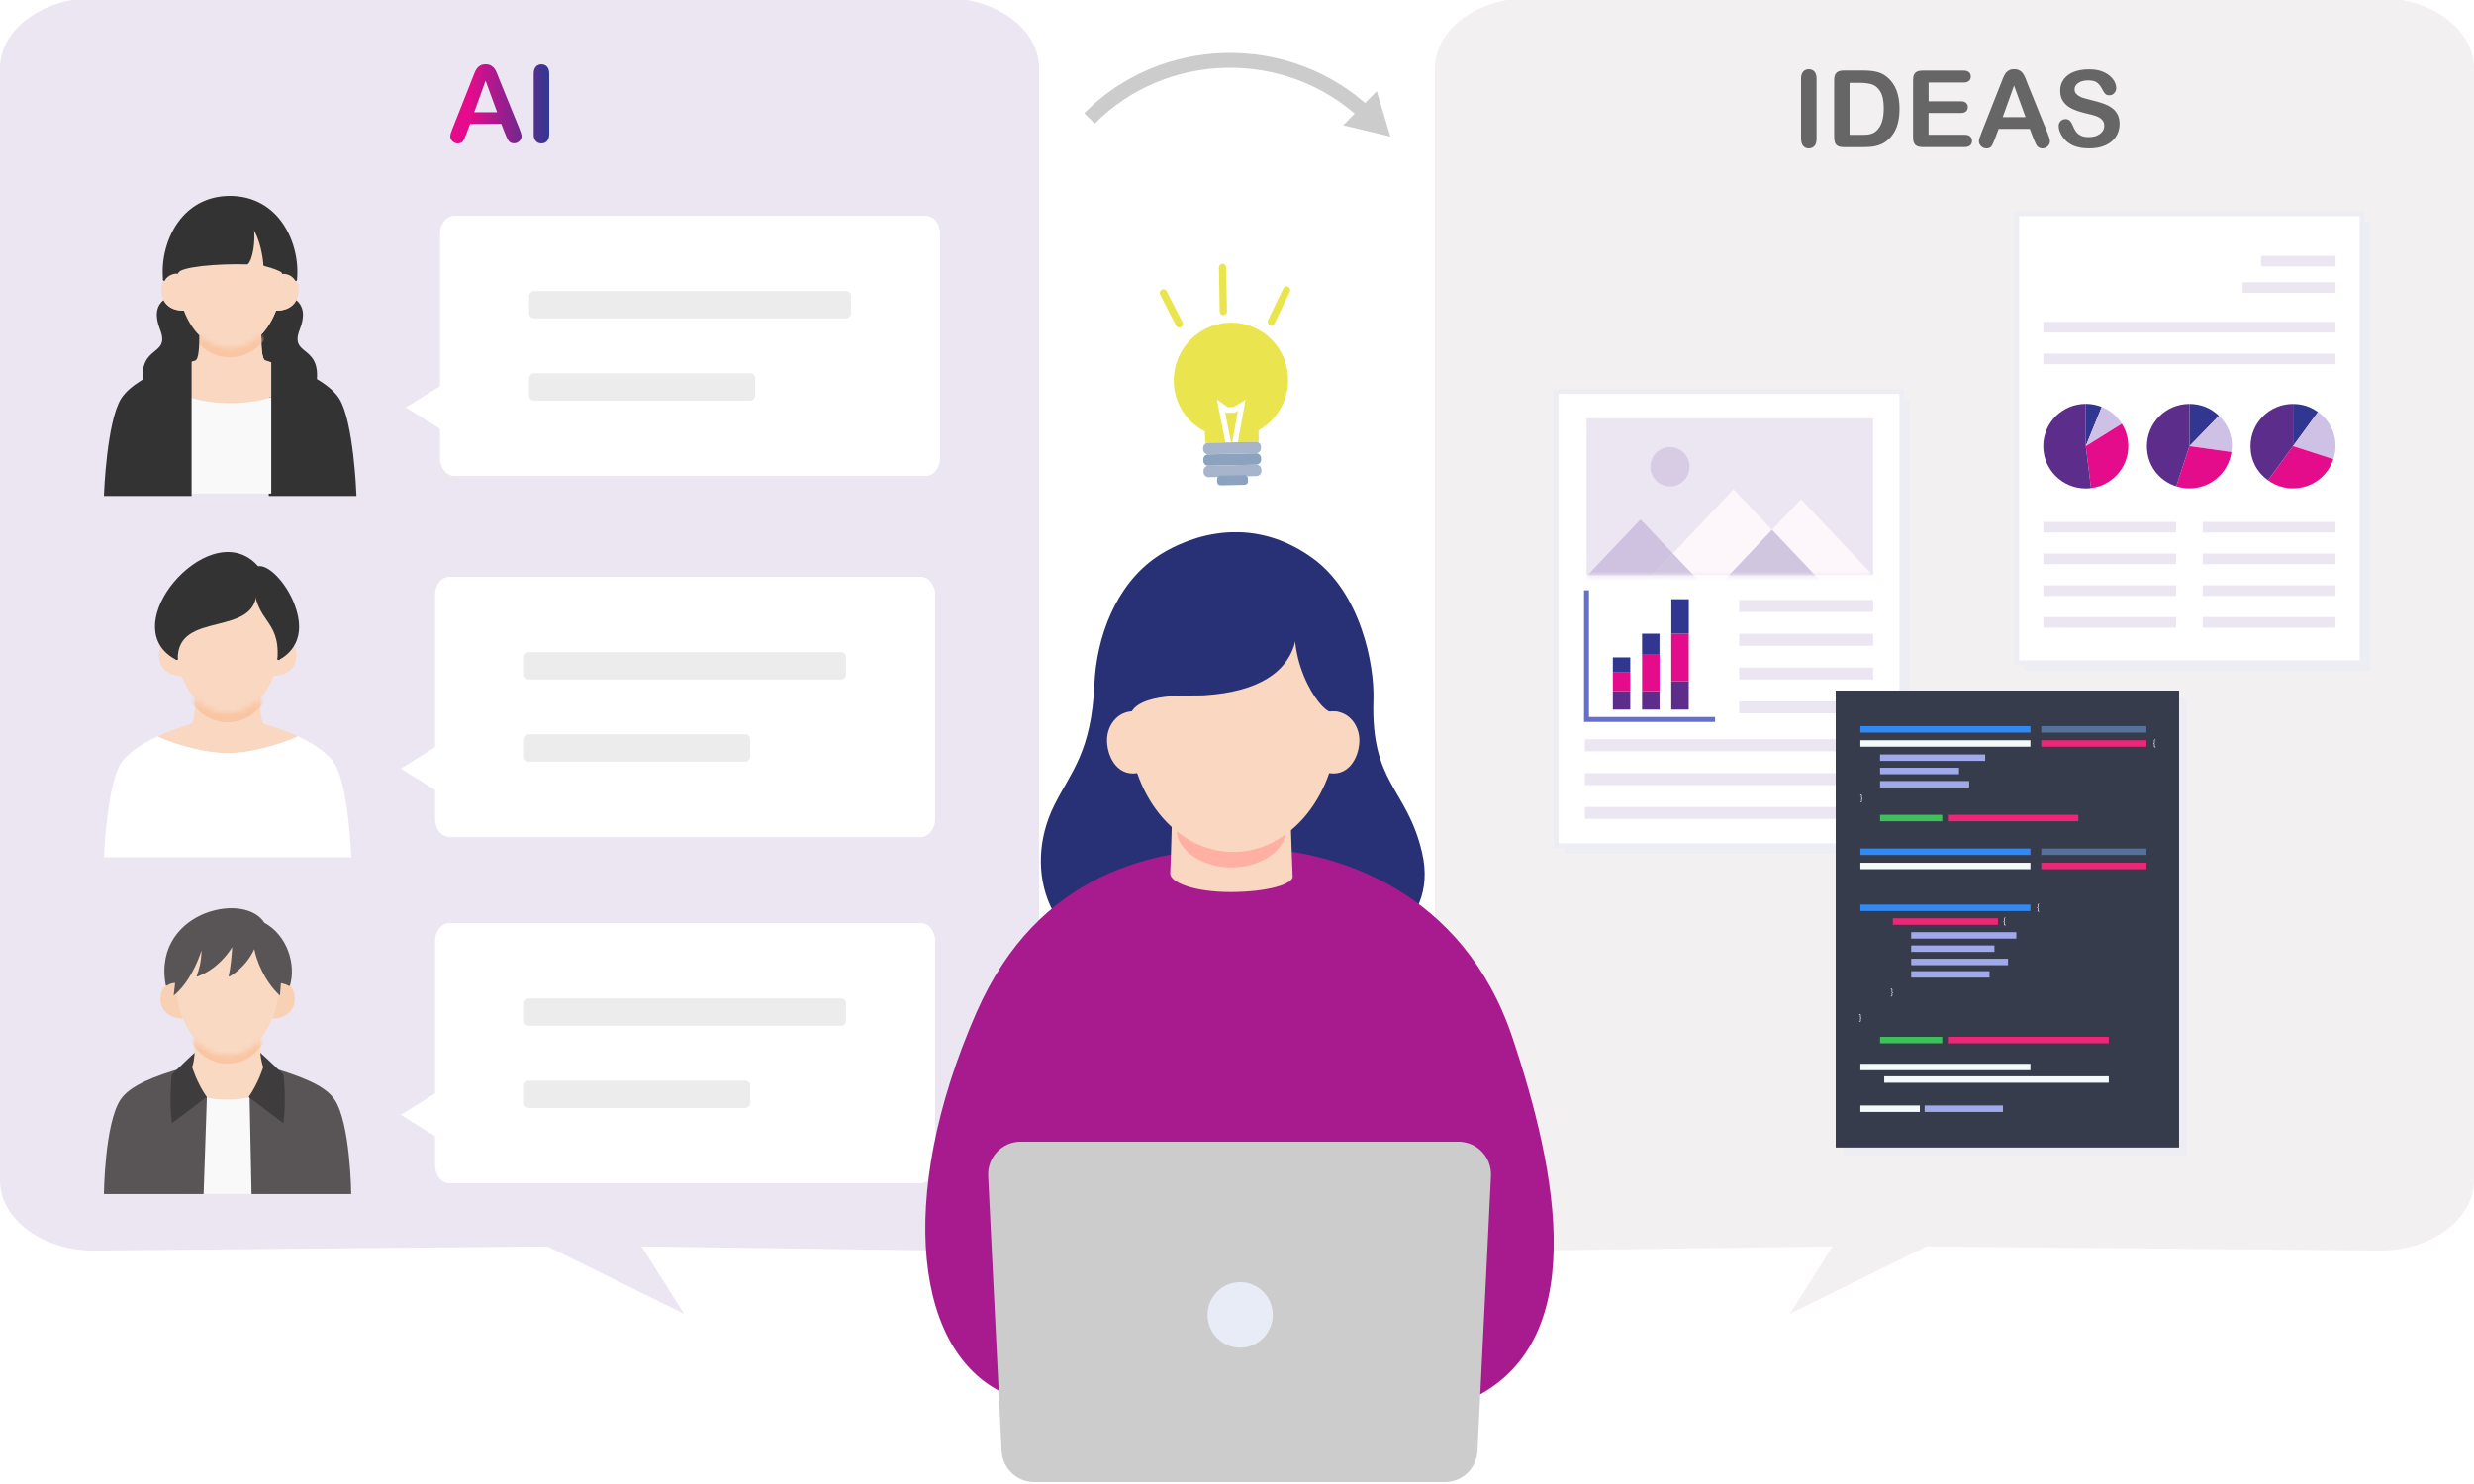 <svg width="500" height="300" viewBox="0 0 500 300" fill="none" xmlns="http://www.w3.org/2000/svg">
<g clip-path="url(#clip0_868_13965)">
<g clip-path="url(#clip1_868_13965)">
<path d="M19.098 252.809L110.644 251.968L138.264 265.602L129.645 251.968L190.918 252.809C201.462 252.809 210.016 246.438 210.016 238.578V13.833C210.016 5.973 201.462 -0.398 190.918 -0.398H19.098C8.555 -0.398 0 5.973 0 13.833V238.594C0 246.454 8.555 252.826 19.098 252.826V252.809Z" fill="#EBE6F1"/>
<path d="M102.059 26.986L101.313 25.045H95.007L94.261 27.023C93.972 27.802 93.72 28.317 93.515 28.593C93.311 28.868 92.974 29 92.504 29C92.107 29 91.758 28.856 91.457 28.569C91.156 28.281 91 27.957 91 27.586C91 27.37 91.036 27.154 91.108 26.927C91.18 26.699 91.301 26.387 91.457 25.992L95.428 15.948C95.537 15.661 95.681 15.313 95.838 14.906C95.994 14.498 96.162 14.162 96.343 13.899C96.523 13.635 96.764 13.419 97.053 13.252C97.342 13.084 97.703 13 98.136 13C98.569 13 98.942 13.084 99.231 13.252C99.52 13.419 99.76 13.635 99.941 13.887C100.122 14.151 100.278 14.426 100.398 14.726C100.519 15.025 100.675 15.421 100.868 15.924L104.923 25.896C105.236 26.651 105.404 27.202 105.404 27.55C105.404 27.897 105.26 28.233 104.959 28.533C104.658 28.832 104.297 28.976 103.876 28.976C103.623 28.976 103.419 28.928 103.238 28.844C103.058 28.76 102.913 28.64 102.793 28.485C102.673 28.329 102.54 28.101 102.408 27.79C102.276 27.478 102.155 27.202 102.059 26.962V26.986ZM95.838 22.696H100.471L98.136 16.32L95.838 22.696ZM107.859 27.094V14.918C107.859 14.282 108.004 13.815 108.292 13.491C108.581 13.18 108.954 13.012 109.412 13.012C109.869 13.012 110.266 13.168 110.555 13.479C110.844 13.791 111 14.27 111 14.906V27.082C111 27.718 110.856 28.197 110.555 28.521C110.266 28.832 109.881 29 109.412 29C108.942 29 108.593 28.844 108.292 28.521C108.004 28.197 107.847 27.73 107.847 27.094H107.859Z" fill="url(#paint0_linear_868_13965)"/>
<g clip-path="url(#clip2_868_13965)">
<path d="M32.129 132.671C32.079 131.821 32.269 131.021 32.589 130.441C33.259 131.511 34.279 132.451 35.709 133.191C35.939 134.371 36.269 135.521 36.689 136.601C33.699 136.621 32.269 134.901 32.129 132.671Z" fill="#F9D7C0"/>
<path d="M59.339 130.332C59.699 130.932 59.929 131.752 59.869 132.672C59.739 134.902 58.299 136.622 55.309 136.602C55.729 135.522 56.049 134.372 56.279 133.192C57.709 132.442 58.699 131.452 59.309 130.322H59.329L59.339 130.332Z" fill="#F9D7C0"/>
<path d="M60.15 148.831C58.81 149.621 51.69 152.241 46 152.241C40.31 152.241 33.19 149.651 31.84 148.861C33.92 147.901 36.23 147.061 38.56 146.371C39.36 146.171 39.42 143.111 39.42 141.181C41.13 143.061 43.34 144.241 45.99 144.241C48.64 144.241 50.9 143.041 52.62 141.131C52.62 143.071 52.67 146.171 53.47 146.381C55.8 147.061 58.09 147.881 60.15 148.841V148.831Z" fill="#F9D7C0"/>
<path d="M39.429 141.182C38.289 139.922 37.369 138.352 36.699 136.602C36.279 135.522 35.949 134.372 35.719 133.192C35.699 123.102 51.549 128.672 51.649 119.602C52.629 125.822 56.799 125.622 56.289 133.192C56.059 134.372 55.729 135.522 55.319 136.602C54.649 138.332 53.749 139.882 52.629 141.132C50.909 143.042 48.679 144.242 45.999 144.242C43.319 144.242 41.129 143.052 39.429 141.182Z" fill="#F9D7C0"/>
<mask id="mask0_868_13965" style="mask-type:luminance" maskUnits="userSpaceOnUse" x="31" y="141" width="30" height="12">
<path d="M60.15 148.831C58.81 149.621 51.69 152.241 46 152.241C40.31 152.241 33.19 149.651 31.84 148.861C33.92 147.901 36.23 147.061 38.56 146.371C39.36 146.171 39.42 143.111 39.42 141.181C41.13 143.061 43.34 144.241 45.99 144.241C48.64 144.241 50.9 143.041 52.62 141.131C52.62 143.071 52.67 146.171 53.47 146.381C55.8 147.061 58.09 147.881 60.15 148.841V148.831Z" fill="white"/>
</mask>
<g mask="url(#mask0_868_13965)">
<path d="M39.429 142.952C38.289 141.692 37.369 140.122 36.699 138.372C36.279 137.292 35.949 136.142 35.719 134.962C35.699 124.872 51.549 130.442 51.649 121.372C52.629 127.592 56.799 127.392 56.289 134.962C56.059 136.142 55.729 137.292 55.319 138.372C54.649 140.102 53.749 141.652 52.629 142.902C50.909 144.812 48.679 146.012 45.999 146.012C43.319 146.012 41.129 144.822 39.429 142.952Z" fill="#F9C5A2"/>
</g>
<path d="M51.642 119.601C51.532 128.671 35.692 123.091 35.712 133.191C34.282 132.451 33.262 131.511 32.592 130.441C27.222 121.921 43.972 105.071 52.092 114.711C55.302 113.821 62.752 124.161 59.332 130.321C58.722 131.441 57.732 132.431 56.302 133.191C56.802 125.631 52.642 125.821 51.662 119.601H51.642Z" fill="#333333"/>
<path d="M71 173.302H21C21 173.302 21.58 158.922 24.37 154.402C25.67 152.312 28.45 150.422 31.85 148.852C33.2 149.652 40.32 152.242 46.01 152.242C51.7 152.242 58.81 149.622 60.16 148.832C63.56 150.402 66.33 152.302 67.64 154.392C70.44 158.912 71.01 173.292 71.01 173.292L71 173.302Z" fill="white"/>
<path d="M35.708 133.412C35.588 133.412 35.488 133.312 35.488 133.192C35.478 127.832 39.758 126.762 43.898 125.722C47.738 124.752 51.368 123.842 51.408 119.612C51.408 119.492 51.508 119.392 51.628 119.392C51.748 119.392 51.848 119.492 51.848 119.612C51.798 124.192 47.838 125.182 43.998 126.152C39.838 127.202 35.908 128.182 35.918 133.192C35.918 133.312 35.818 133.412 35.698 133.412H35.708Z" fill="#333333"/>
<path d="M56.291 133.411C56.291 133.411 56.291 133.411 56.281 133.411C56.161 133.411 56.071 133.302 56.071 133.182C56.351 128.962 55.151 127.201 53.881 125.341C52.881 123.881 51.861 122.382 51.421 119.652C51.401 119.532 51.481 119.422 51.601 119.402C51.731 119.382 51.831 119.462 51.851 119.582C52.271 122.212 53.271 123.681 54.241 125.091C55.551 127.021 56.801 128.832 56.511 133.212C56.511 133.332 56.411 133.422 56.291 133.422V133.411Z" fill="#333333"/>
<path d="M56.29 133.411C56.21 133.411 56.13 133.371 56.09 133.291C56.03 133.181 56.08 133.051 56.18 132.991C61.51 130.191 59.95 124.471 59.03 122.141C57.39 117.991 53.98 114.411 52.14 114.921C52.02 114.951 51.9 114.881 51.87 114.771C51.84 114.651 51.91 114.531 52.02 114.501C54.09 113.931 57.7 117.571 59.44 121.981C62.34 129.311 58.27 132.401 56.39 133.391C56.36 133.411 56.32 133.421 56.29 133.421V133.411Z" fill="#333333"/>
<path d="M35.712 133.412C35.712 133.412 35.642 133.412 35.612 133.382C31.742 131.382 31.162 128.202 31.352 125.882C31.822 120.362 37.252 113.932 42.982 112.102C46.642 110.932 49.932 111.812 52.242 114.562C52.322 114.652 52.312 114.792 52.212 114.872C52.122 114.952 51.982 114.942 51.902 114.842C49.102 111.512 45.582 111.742 43.122 112.522C37.542 114.292 32.252 120.552 31.802 125.912C31.622 128.092 32.162 131.102 35.822 132.982C35.932 133.042 35.972 133.172 35.922 133.282C35.882 133.362 35.802 133.402 35.722 133.402L35.712 133.412Z" fill="#333333"/>
</g>
<g clip-path="url(#clip3_868_13965)">
<path d="M36.988 241.381V218.981H37.008C37.008 220.621 40.788 222.261 46.008 222.261C51.228 222.261 54.488 220.621 55.018 218.981V241.381H36.988Z" fill="#F9F9F9"/>
<path d="M58.41 199.112C59.1 199.672 59.55 200.592 59.59 201.812C59.65 203.932 58.03 205.922 55 205.922C55.88 203.642 56.34 201.062 56.34 198.522C57.13 198.442 57.85 198.662 58.42 199.112H58.41Z" fill="#F8D1B5"/>
<path d="M35.66 198.522C35.66 199.212 35.69 199.912 35.76 200.612C35.94 202.452 36.36 204.262 37 205.912C33.97 205.912 32.35 203.932 32.42 201.812C32.46 200.532 32.95 199.582 33.69 199.032C34.23 198.632 34.91 198.452 35.66 198.522Z" fill="#F8D1B5"/>
<path d="M50.658 190.712C52.108 191.202 56.228 192.422 56.328 198.522C56.328 201.062 55.868 203.642 54.988 205.912C54.388 207.472 53.588 208.892 52.588 210.062C50.918 212.042 48.688 213.312 45.998 213.312C43.308 213.312 41.038 212.022 39.338 209.992C38.368 208.842 37.588 207.442 36.998 205.912C36.358 204.262 35.938 202.452 35.758 200.612C35.598 197.632 36.848 186.012 50.648 190.712H50.658Z" fill="#F9D9C2"/>
<path d="M55.011 215.842V218.982C54.48 220.622 51.211 222.262 46.001 222.262C40.791 222.262 37.001 220.622 37.001 218.982H36.98V215.842C37.48 215.692 38.011 215.532 38.52 215.382C39.291 215.172 39.34 211.882 39.34 210.012C41.031 212.032 43.27 213.332 46.001 213.332C48.73 213.332 50.91 212.072 52.59 210.082H52.611C52.611 211.962 52.66 215.182 53.441 215.392C53.971 215.552 54.501 215.712 55.02 215.862L55.011 215.842Z" fill="#F9D9C2"/>
<mask id="mask1_868_13965" style="mask-type:luminance" maskUnits="userSpaceOnUse" x="36" y="210" width="20" height="13">
<path d="M55.011 215.842V218.982C54.48 220.622 51.211 222.262 46.001 222.262C40.791 222.262 37.001 220.622 37.001 218.982H36.98V215.842C37.48 215.692 38.011 215.532 38.52 215.382C39.291 215.172 39.34 211.882 39.34 210.012C41.031 212.032 43.27 213.332 46.001 213.332C48.73 213.332 50.91 212.072 52.59 210.082H52.611C52.611 211.962 52.66 215.182 53.441 215.392C53.971 215.552 54.501 215.712 55.02 215.862L55.011 215.842Z" fill="white"/>
</mask>
<g mask="url(#mask1_868_13965)">
<path d="M50.66 192.422C52.17 192.682 56.23 194.132 56.331 200.232C56.331 202.772 55.87 205.352 54.99 207.622C54.391 209.182 53.59 210.602 52.59 211.772C50.92 213.752 48.691 215.022 46.001 215.022C43.31 215.022 41.041 213.732 39.34 211.702C38.37 210.552 37.59 209.152 37.001 207.622C36.361 205.972 35.941 204.162 35.761 202.322C35.6 199.342 42.711 191.392 50.651 192.422H50.66Z" fill="#F9C5A2"/>
</g>
<path d="M58.412 199.112C57.852 198.662 57.132 198.442 56.332 198.522C56.232 192.422 52.162 191.032 50.662 190.712C37.952 188.032 35.612 197.632 35.772 200.612C35.702 199.912 35.672 199.212 35.672 198.522C34.922 198.452 34.232 198.632 33.702 199.032C31.052 184.452 49.422 180.412 53.262 186.692C57.962 189.262 59.592 194.952 58.402 199.112H58.412Z" fill="#595557"/>
<path d="M35.962 199.661C35.852 199.661 35.762 199.581 35.752 199.471C35.692 198.831 35.462 199.351 35.452 198.721C34.832 198.711 34.272 198.871 33.822 199.201C33.762 199.251 33.682 199.261 33.612 199.231C33.542 199.201 33.492 199.141 33.482 199.071C32.062 191.221 36.722 186.441 41.562 184.601C46.472 182.731 51.552 183.561 53.422 186.531C58.182 189.171 59.802 195.021 58.622 199.171C58.602 199.241 58.552 199.291 58.482 199.321C58.412 199.341 58.342 199.321 58.282 199.281C57.752 198.861 55.882 198.481 55.152 198.551C55.092 198.551 55.032 198.541 54.992 198.501C54.952 198.461 54.922 198.401 54.922 198.341C54.812 191.971 51.532 191.081 50.632 190.921C45.312 190.241 40.172 191.651 38.572 193.141C36.492 195.071 36.112 198.141 36.182 199.431C36.182 199.551 36.102 199.651 35.982 199.651C35.982 199.651 35.972 199.651 35.962 199.651V199.661ZM35.352 198.291C35.462 198.291 35.572 198.291 35.682 198.311C35.792 198.311 35.872 198.411 35.872 198.521C35.872 198.711 35.872 198.901 35.872 199.081C36.412 197.781 36.732 194.251 38.262 192.831C39.912 191.301 45.182 189.791 50.682 190.501C51.632 190.661 55.112 191.601 55.332 198.111C55.962 198.071 57.772 198.431 58.282 198.761C59.272 194.781 57.662 189.341 53.162 186.881C53.132 186.861 53.102 186.841 53.082 186.801C51.372 184.011 46.372 183.221 41.712 185.001C39.472 185.861 32.332 189.361 33.842 198.681C34.282 198.431 34.802 198.301 35.352 198.301V198.291Z" fill="#595557"/>
<path d="M41.81 221.822L41.15 241.382H21C21 241.382 21.15 227.072 24.37 222.272C26.35 219.322 31.41 217.532 36.99 215.842L41.82 221.832L41.81 221.822Z" fill="#595557"/>
<path d="M71.001 241.382H50.841L50.441 221.632L55.001 215.842C60.561 217.532 65.641 219.322 67.611 222.272C70.831 227.072 70.981 241.382 70.981 241.382H71.001Z" fill="#595557"/>
<path d="M46.102 187.392C38.642 187.392 36.022 185.352 36.022 193.372L35.102 201.212H35.132C35.132 201.212 35.172 201.202 35.182 201.182C38.332 198.622 40.122 194.052 40.712 192.132C40.712 194.362 40.212 196.042 39.762 197.282C39.752 197.322 39.762 197.362 39.792 197.392C39.822 197.422 39.872 197.432 39.902 197.412C43.962 195.892 46.232 192.602 46.922 191.452C46.842 192.882 46.632 195.522 46.222 197.292C46.222 197.332 46.222 197.372 46.262 197.402C46.292 197.432 46.342 197.432 46.382 197.412C46.412 197.392 49.642 195.702 51.392 191.862C51.832 194.202 53.462 198.342 56.472 201.172C56.492 201.192 56.512 201.202 56.532 201.202H56.582L57.042 195.382C57.042 187.362 53.562 187.392 46.102 187.392Z" fill="#595557"/>
<path d="M57.282 217.232C57.282 217.232 57.912 221.902 57.282 227.072L50.262 221.772C52.322 218.742 53.192 215.722 53.192 215.722C52.902 214.942 52.722 213.862 52.602 212.802C52.602 212.802 54.882 214.832 57.282 217.232Z" fill="#3F3C3E"/>
<path d="M41.761 221.762L34.741 227.062C34.111 221.892 34.741 217.222 34.741 217.222C37.061 214.902 39.201 212.922 39.331 212.802C39.261 213.872 39.121 214.942 38.831 215.712C38.831 215.712 39.701 218.742 41.771 221.762H41.761Z" fill="#3F3C3E"/>
</g>
<g clip-path="url(#clip4_868_13965)">
<path d="M71.52 99.772H54.82V73.262C58.14 74.302 61.43 75.642 63.99 77.192C65.86 78.322 67.33 79.552 68.15 80.872C70.95 85.392 71.52 99.772 71.52 99.772Z" fill="#333333" stroke="#333333" stroke-miterlimit="10"/>
<path d="M54.819 73.262C54.419 73.142 54.029 73.012 53.639 72.902C52.839 72.702 52.819 69.522 52.789 67.672C54.059 66.362 55.049 64.692 55.779 62.802C57.889 62.802 59.229 61.962 59.879 60.682C61.349 61.902 61.679 63.822 60.589 66.582C58.409 72.112 64.859 69.522 63.999 77.182C61.429 75.642 58.139 74.302 54.829 73.262H54.819Z" fill="#333333"/>
<path d="M59.889 60.682C59.239 61.962 57.899 62.812 55.789 62.802C56.709 60.442 57.189 57.772 57.189 55.142C58.299 55.142 59.249 55.642 59.819 56.532C60.209 57.142 60.419 57.942 60.359 58.882C60.319 59.532 60.169 60.152 59.899 60.682H59.889Z" fill="#F9D7C0"/>
<path d="M46.479 39.822C56.319 39.822 60.479 49.302 59.809 56.532C59.239 55.642 58.289 55.142 57.179 55.142C57.139 54.662 54.839 53.892 53.439 53.562C53.399 52.502 52.889 48.252 51.089 45.782C51.489 48.962 50.789 52.512 49.969 53.232C44.769 53.062 36.259 53.622 35.859 55.112H35.779C34.699 55.142 33.749 55.642 33.169 56.532C32.489 49.292 36.629 39.822 46.479 39.822Z" fill="#333333"/>
<path d="M54.819 80.222V99.772H38.219V80.202C40.109 80.982 43.399 81.472 46.519 81.472C49.639 81.472 52.929 81.002 54.819 80.222Z" fill="#F9F9F9"/>
<path d="M53.44 53.562C54.849 53.902 57.15 54.672 57.179 55.142C57.179 57.772 56.7 60.442 55.779 62.802C55.05 64.682 54.05 66.362 52.789 67.672C51.12 69.392 48.999 70.462 46.469 70.462C43.94 70.462 41.929 69.452 40.289 67.812C38.959 66.482 37.91 64.762 37.169 62.812C36.249 60.452 35.77 57.782 35.77 55.152V55.112H35.849C36.249 53.622 44.76 53.072 49.959 53.232C50.779 52.512 51.48 48.962 51.08 45.782C52.88 48.252 53.4 52.492 53.429 53.562H53.44Z" fill="#F9D7C0"/>
<path d="M54.819 73.261V80.221C52.939 81.001 49.679 81.471 46.519 81.471C43.359 81.471 40.119 80.981 38.219 80.201V73.271C38.629 73.141 39.029 73.011 39.439 72.891C40.239 72.691 40.289 69.731 40.289 67.791C41.939 69.441 44.009 70.441 46.469 70.441C48.929 70.441 51.109 69.371 52.789 67.651C52.819 69.501 52.839 72.671 53.639 72.881C54.029 73.001 54.419 73.121 54.819 73.241V73.261Z" fill="#F9D7C0"/>
<mask id="mask2_868_13965" style="mask-type:luminance" maskUnits="userSpaceOnUse" x="38" y="67" width="17" height="15">
<path d="M54.819 73.261V80.221C52.939 81.001 49.679 81.471 46.519 81.471C43.359 81.471 40.119 80.981 38.219 80.201V73.271C38.629 73.141 39.029 73.011 39.439 72.891C40.239 72.691 40.289 69.731 40.289 67.791C41.939 69.441 44.009 70.441 46.469 70.441C48.929 70.441 51.109 69.371 52.789 67.651C52.819 69.501 52.839 72.671 53.639 72.881C54.029 73.001 54.419 73.121 54.819 73.241V73.261Z" fill="white"/>
</mask>
<g mask="url(#mask2_868_13965)">
<path d="M53.44 55.331C54.849 55.671 57.15 56.441 57.179 56.911C57.179 59.541 56.7 62.211 55.779 64.571C55.05 66.451 54.05 68.131 52.789 69.441C51.12 71.161 48.999 72.231 46.469 72.231C43.94 72.231 41.929 71.221 40.289 69.581C38.959 68.251 37.91 66.531 37.169 64.581C36.249 62.221 35.77 59.551 35.77 56.921V56.881H35.849C36.249 55.391 44.76 54.841 49.959 55.001C50.779 54.281 51.48 50.731 51.08 47.551C52.88 50.021 53.4 54.261 53.429 55.331H53.44Z" fill="#F9C5A2"/>
</g>
<path d="M38.219 73.281C34.859 74.331 31.509 75.701 28.919 77.271C28.059 69.601 34.519 72.111 32.339 66.581C31.249 63.811 31.569 61.891 33.059 60.671C33.709 61.961 35.039 62.811 37.159 62.801C37.899 64.751 38.959 66.471 40.279 67.801C40.279 69.741 40.229 72.691 39.429 72.901C39.019 73.021 38.619 73.151 38.209 73.281H38.219Z" fill="#333333"/>
<path d="M38.219 80.202V99.772H21.52C21.52 99.772 22.09 85.392 24.89 80.872C25.689 79.592 27.119 78.382 28.919 77.272C31.5 75.702 34.859 74.332 38.219 73.282V80.212V80.202Z" fill="#333333" stroke="#333333" stroke-miterlimit="10"/>
<path d="M33.162 56.522C33.742 55.642 34.692 55.132 35.772 55.102V55.142C35.772 57.772 36.252 60.442 37.172 62.802C35.062 62.802 33.722 61.962 33.072 60.672C32.802 60.142 32.652 59.542 32.612 58.882C32.552 57.932 32.762 57.142 33.172 56.522H33.162Z" fill="#F9D7C0"/>
<path d="M57.181 55.372C57.061 55.372 56.971 55.282 56.961 55.162C56.861 54.902 55.191 54.202 53.391 53.782C53.291 53.762 53.221 53.672 53.221 53.572C53.191 52.572 52.691 48.362 50.901 45.922C50.831 45.822 50.851 45.682 50.951 45.612C51.051 45.542 51.191 45.562 51.261 45.662C53.031 48.072 53.571 52.132 53.651 53.392C54.381 53.582 57.341 54.372 57.391 55.142C57.391 55.262 57.311 55.372 57.181 55.372C57.181 55.372 57.181 55.372 57.171 55.372H57.181Z" fill="#333333"/>
<path d="M35.852 55.332C35.852 55.332 35.812 55.332 35.792 55.332C35.672 55.302 35.602 55.182 35.632 55.062C36.132 53.182 46.142 52.902 49.862 53.012C50.542 52.272 51.262 48.982 50.852 45.822C50.832 45.702 50.922 45.592 51.042 45.572C51.172 45.562 51.272 45.642 51.292 45.762C51.712 49.052 50.982 52.632 50.092 53.402C50.052 53.442 49.992 53.452 49.942 53.452C43.912 53.262 36.372 53.982 36.052 55.172C36.022 55.272 35.932 55.332 35.842 55.332H35.852Z" fill="#333333"/>
<path d="M59.809 56.752C59.809 56.752 59.799 56.752 59.789 56.752C59.669 56.742 59.579 56.632 59.589 56.512C60.019 51.922 58.509 47.122 55.649 43.982C53.299 41.402 50.129 40.042 46.479 40.042C42.829 40.042 39.669 41.402 37.329 43.972C34.469 47.112 32.959 51.912 33.389 56.502C33.399 56.622 33.309 56.732 33.189 56.742C33.069 56.742 32.959 56.662 32.949 56.542C32.509 51.822 34.059 46.892 36.999 43.672C39.419 41.012 42.699 39.602 46.469 39.602C50.239 39.602 53.529 41.012 55.969 43.682C58.909 46.912 60.459 51.842 60.029 56.552C60.019 56.662 59.919 56.752 59.809 56.752Z" fill="#333333"/>
<path d="M59.811 56.751C59.741 56.751 59.661 56.711 59.621 56.651C59.101 55.831 58.211 55.361 57.181 55.361C57.061 55.361 56.961 55.261 56.961 55.141C56.961 55.021 57.061 54.921 57.181 54.921C58.371 54.921 59.391 55.461 59.991 56.411C60.061 56.511 60.021 56.651 59.921 56.711C59.881 56.731 59.841 56.741 59.801 56.741L59.811 56.751Z" fill="#333333"/>
<path d="M33.158 56.742C33.158 56.742 33.078 56.732 33.038 56.702C32.938 56.632 32.908 56.502 32.968 56.392C33.578 55.462 34.588 54.902 35.758 54.872C35.818 54.872 35.878 54.892 35.918 54.932C35.958 54.972 35.988 55.032 35.988 55.092C35.988 55.242 35.818 55.362 35.678 55.312C34.698 55.362 33.848 55.842 33.338 56.622C33.298 56.692 33.228 56.722 33.148 56.722L33.158 56.742Z" fill="#333333"/>
</g>
<g filter="url(#filter0_d_868_13965)">
<path d="M187.05 96.217H91.878C90.248 96.217 88.926 94.605 88.926 92.617V47.202C88.926 45.213 90.248 43.601 91.878 43.601H187.05C188.681 43.601 190.003 45.213 190.003 47.202V92.617C190.003 94.605 188.681 96.217 187.05 96.217Z" fill="white"/>
<path d="M82 82.371L93.077 75.448V89.294L82 82.371Z" fill="white"/>
<rect width="65.077" height="5.538" rx="1" transform="matrix(1 0 0 -1 106.926 64.371)" fill="#ECECEC"/>
<rect width="45.692" height="5.538" rx="1" transform="matrix(1 0 0 -1 106.926 80.986)" fill="#ECECEC"/>
</g>
<g filter="url(#filter1_d_868_13965)">
<path d="M186.05 169.217H90.878C89.248 169.217 87.926 167.605 87.926 165.617V120.202C87.926 118.213 89.248 116.601 90.878 116.601H186.05C187.681 116.601 189.003 118.213 189.003 120.202V165.617C189.003 167.605 187.681 169.217 186.05 169.217Z" fill="white"/>
<path d="M81 155.371L92.077 148.448V162.294L81 155.371Z" fill="white"/>
<rect width="65.077" height="5.538" rx="1" transform="matrix(1 0 0 -1 105.926 137.371)" fill="#ECECEC"/>
<rect width="45.692" height="5.538" rx="1" transform="matrix(1 0 0 -1 105.926 153.986)" fill="#ECECEC"/>
</g>
<g filter="url(#filter2_d_868_13965)">
<path d="M186.05 239.217H90.878C89.248 239.217 87.926 237.605 87.926 235.617V190.202C87.926 188.213 89.248 186.601 90.878 186.601H186.05C187.681 186.601 189.003 188.213 189.003 190.202V235.617C189.003 237.605 187.681 239.217 186.05 239.217Z" fill="white"/>
<path d="M81 225.371L92.077 218.448V232.294L81 225.371Z" fill="white"/>
<rect width="65.077" height="5.538" rx="1" transform="matrix(1 0 0 -1 105.926 207.371)" fill="#ECECEC"/>
<rect width="45.692" height="5.538" rx="1" transform="matrix(1 0 0 -1 105.926 223.986)" fill="#ECECEC"/>
</g>
</g>
<g clip-path="url(#clip5_868_13965)">
<path d="M480.902 252.809L389.356 251.968L361.736 265.602L370.355 251.968L309.082 252.809C298.538 252.809 289.984 246.438 289.984 238.578V13.833C289.984 5.973 298.538 -0.398 309.082 -0.398H480.902C491.445 -0.398 500 5.973 500 13.833V238.594C500 246.454 491.445 252.826 480.902 252.826V252.809Z" fill="#F2F0F0"/>
<g clip-path="url(#clip6_868_13965)">
<path d="M364 28.092V15.898C364 15.265 364.145 14.788 364.436 14.477C364.726 14.155 365.099 14 365.555 14C366.012 14 366.406 14.155 366.696 14.467C366.986 14.778 367.132 15.255 367.132 15.898V28.092C367.132 28.735 366.986 29.212 366.696 29.523C366.406 29.834 366.022 30 365.555 30C365.089 30 364.736 29.845 364.446 29.523C364.156 29.202 364.01 28.725 364.01 28.092H364Z" fill="#666666"/>
<path d="M372.585 14.259H376.671C377.728 14.259 378.641 14.363 379.408 14.56C380.165 14.757 380.86 15.13 381.482 15.669C383.089 17.049 383.898 19.143 383.898 21.964C383.898 22.897 383.815 23.737 383.66 24.504C383.494 25.272 383.245 25.966 382.913 26.578C382.571 27.19 382.146 27.739 381.617 28.227C381.202 28.6 380.746 28.901 380.258 29.129C379.761 29.357 379.232 29.513 378.672 29.606C378.102 29.699 377.469 29.741 376.754 29.741H372.668C372.098 29.741 371.673 29.658 371.382 29.482C371.092 29.305 370.905 29.067 370.822 28.756C370.739 28.445 370.688 28.04 370.688 27.532V16.188C370.688 15.514 370.843 15.027 371.144 14.716C371.444 14.415 371.932 14.259 372.616 14.259H372.585ZM373.798 16.748V27.252H376.173C376.691 27.252 377.106 27.242 377.397 27.211C377.697 27.18 377.998 27.117 378.319 27.003C378.63 26.889 378.91 26.734 379.139 26.526C380.186 25.645 380.715 24.11 380.715 21.943C380.715 20.419 380.487 19.268 380.02 18.511C379.553 17.754 378.993 17.266 378.319 17.059C377.645 16.852 376.826 16.748 375.872 16.748H373.809H373.798Z" fill="#666666"/>
<path d="M396.84 16.686H389.779V20.481H396.28C396.757 20.481 397.12 20.584 397.348 20.802C397.587 21.02 397.701 21.3 397.701 21.653C397.701 22.005 397.587 22.296 397.348 22.513C397.12 22.731 396.757 22.845 396.27 22.845H389.768V27.242H397.068C397.556 27.242 397.929 27.356 398.178 27.584C398.427 27.812 398.551 28.113 398.551 28.496C398.551 28.88 398.427 29.16 398.178 29.388C397.929 29.616 397.556 29.73 397.068 29.73H388.555C387.871 29.73 387.383 29.575 387.083 29.274C386.782 28.973 386.637 28.486 386.637 27.802V16.188C386.637 15.742 386.699 15.369 386.834 15.089C386.969 14.809 387.176 14.591 387.466 14.467C387.757 14.332 388.12 14.27 388.555 14.27H396.83C397.328 14.27 397.701 14.384 397.939 14.601C398.178 14.819 398.302 15.11 398.302 15.472C398.302 15.835 398.178 16.136 397.939 16.354C397.701 16.572 397.328 16.686 396.83 16.686H396.84Z" fill="#666666"/>
<path d="M410.962 27.988L410.225 26.049H403.931L403.195 28.03C402.905 28.808 402.656 29.326 402.459 29.596C402.251 29.865 401.919 30 401.453 30C401.059 30 400.706 29.855 400.405 29.565C400.105 29.274 399.949 28.953 399.949 28.579C399.949 28.372 399.98 28.154 400.053 27.926C400.126 27.698 400.24 27.387 400.405 26.983L404.367 16.935C404.481 16.644 404.615 16.302 404.771 15.898C404.927 15.493 405.103 15.162 405.279 14.892C405.455 14.622 405.694 14.405 405.984 14.239C406.275 14.073 406.637 13.99 407.063 13.99C407.488 13.99 407.861 14.073 408.151 14.239C408.442 14.405 408.68 14.612 408.857 14.882C409.033 15.151 409.188 15.421 409.313 15.721C409.437 16.022 409.593 16.416 409.779 16.924L413.823 26.91C414.135 27.667 414.3 28.227 414.3 28.569C414.3 28.911 414.155 29.253 413.855 29.554C413.554 29.855 413.191 30 412.776 30C412.527 30 412.32 29.959 412.144 29.865C411.967 29.782 411.822 29.658 411.698 29.502C411.573 29.347 411.449 29.119 411.314 28.808C411.179 28.497 411.055 28.217 410.962 27.978V27.988ZM404.75 23.685H409.375L407.042 17.298L404.75 23.685Z" fill="#666666"/>
<path d="M428.365 25.095C428.365 26.028 428.126 26.868 427.639 27.615C427.151 28.361 426.457 28.942 425.523 29.367C424.59 29.792 423.491 30 422.215 30C420.691 30 419.426 29.709 418.441 29.139C417.736 28.724 417.166 28.175 416.73 27.48C416.295 26.785 416.066 26.111 416.066 25.458C416.066 25.074 416.201 24.753 416.46 24.483C416.72 24.214 417.062 24.079 417.466 24.079C417.798 24.079 418.078 24.183 418.306 24.4C418.534 24.618 418.731 24.929 418.897 25.344C419.094 25.842 419.312 26.246 419.54 26.578C419.768 26.91 420.09 27.179 420.505 27.397C420.919 27.615 421.469 27.718 422.143 27.718C423.076 27.718 423.823 27.501 424.403 27.065C424.984 26.63 425.274 26.09 425.274 25.448C425.274 24.929 425.119 24.514 424.808 24.193C424.497 23.871 424.092 23.633 423.595 23.457C423.097 23.291 422.433 23.104 421.604 22.918C420.494 22.658 419.561 22.358 418.814 22.005C418.068 21.652 417.466 21.186 417.031 20.584C416.595 19.983 416.367 19.236 416.367 18.345C416.367 17.453 416.595 16.737 417.062 16.074C417.528 15.41 418.203 14.902 419.074 14.549C419.955 14.197 420.992 14.021 422.174 14.021C423.128 14.021 423.947 14.135 424.642 14.373C425.337 14.612 425.907 14.923 426.363 15.317C426.819 15.711 427.151 16.115 427.369 16.551C427.576 16.976 427.691 17.401 427.691 17.805C427.691 18.179 427.556 18.511 427.296 18.811C427.037 19.112 426.705 19.257 426.311 19.257C425.948 19.257 425.679 19.164 425.492 18.988C425.306 18.811 425.098 18.511 424.891 18.106C424.611 17.525 424.269 17.069 423.875 16.737C423.481 16.405 422.848 16.25 421.977 16.25C421.168 16.25 420.515 16.426 420.017 16.779C419.519 17.131 419.271 17.556 419.271 18.065C419.271 18.376 419.354 18.645 419.519 18.863C419.685 19.081 419.924 19.278 420.214 19.444C420.515 19.61 420.805 19.734 421.116 19.827C421.417 19.921 421.915 20.055 422.62 20.232C423.491 20.439 424.279 20.657 424.994 20.906C425.7 21.155 426.301 21.455 426.799 21.808C427.296 22.16 427.68 22.606 427.96 23.146C428.24 23.685 428.375 24.348 428.375 25.126L428.365 25.095Z" fill="#666666"/>
</g>
<g clip-path="url(#clip7_868_13965)">
<path d="M386.001 80.737H316.125V172.602H386.001V80.737Z" fill="#EDEEF4"/>
<path d="M384.387 79.115H314.512V170.979H384.387V79.115Z" fill="white" stroke="#EDEEF4" stroke-miterlimit="10"/>
<path d="M378.564 84.557H320.637V116.232H378.564V84.557Z" fill="#EBE6F1"/>
<mask id="mask3_868_13965" style="mask-type:luminance" maskUnits="userSpaceOnUse" x="320" y="84" width="59" height="33">
<path d="M378.564 84.557H320.637V116.232H378.564V84.557Z" fill="white"/>
</mask>
<g mask="url(#mask3_868_13965)">
<path d="M331.554 105L318.094 119.21H331.125L338.07 111.879L331.554 105Z" fill="#CFC1E0"/>
<path d="M350.356 98.911L338.07 111.879L345.015 119.21H346.68L358.128 107.114L350.356 98.911Z" fill="#FDF7FB"/>
<path d="M331.125 119.209H345.014L338.07 111.878L331.125 119.209Z" fill="#D0C6E0"/>
<path d="M363.981 100.934L358.129 107.115L369.588 119.21H381.281L363.981 100.934Z" fill="#FDF7FB"/>
<path d="M346.68 119.21H369.587L358.128 107.114L346.68 119.21Z" fill="#D0C6E0"/>
<path d="M341.404 94.99C341.753 92.823 340.29 90.783 338.135 90.431C335.981 90.08 333.951 91.552 333.601 93.718C333.252 95.884 334.715 97.925 336.87 98.276C339.025 98.627 341.055 97.156 341.404 94.99Z" fill="#D8CCE5"/>
</g>
<path d="M378.566 128.122H351.492V130.535H378.566V128.122Z" fill="#EBE6F1"/>
<path d="M378.566 134.95H351.492V137.363H378.566V134.95Z" fill="#EBE6F1"/>
<path d="M372.612 141.789H351.492V144.201H372.612V141.789Z" fill="#EBE6F1"/>
<path d="M378.566 121.284H351.492V123.697H378.566V121.284Z" fill="#EBE6F1"/>
<path d="M378.32 156.296H320.332V158.709H378.32V156.296Z" fill="#EBE6F1"/>
<path d="M378.32 163.125H320.332V165.537H378.32V163.125Z" fill="#EBE6F1"/>
<path d="M378.32 149.458H320.332V151.871H378.32V149.458Z" fill="#EBE6F1"/>
<path d="M325.961 139.694V143.452H329.484V139.694H325.961Z" fill="#5D2D8B"/>
<path d="M325.961 135.936V139.694H329.484V135.936H325.961Z" fill="#E50C8C"/>
<path d="M325.961 132.897V135.936H329.484V132.897H325.961Z" fill="#313790"/>
<path d="M331.871 139.704V143.452H335.394V139.704H331.871Z" fill="#5D2D8B"/>
<path d="M331.871 132.209V139.704H335.394V132.209H331.871Z" fill="#E50C8C"/>
<path d="M331.863 128.102V132.219H335.387V128.102H331.863Z" fill="#313790"/>
<path d="M337.773 137.692V143.452H341.297V137.692H337.773Z" fill="#5D2D8B"/>
<path d="M337.773 128.092V137.692H341.297V128.092H337.773Z" fill="#E50C8C"/>
<path d="M337.785 121.13V128.091H341.309V121.13H337.785Z" fill="#313790"/>
<path d="M320.637 119.323V145.444H322.659H346.618" stroke="#6670CC" stroke-miterlimit="10"/>
</g>
<g clip-path="url(#clip8_868_13965)">
<path d="M479 44.786H409.195V135.602H479V44.786Z" fill="#EDEEF4"/>
<path d="M477.386 43.183H407.582V133.998H477.386V43.183Z" fill="white" stroke="#EDEEF4" stroke-miterlimit="10"/>
<path d="M472.017 71.499H412.957V73.636H472.017V71.499Z" fill="#EBE6F1"/>
<path d="M472.017 65.085H412.957V67.222H472.017V65.085Z" fill="#EBE6F1"/>
<path d="M439.807 105.508H412.957V107.646H439.807V105.508Z" fill="#EBE6F1"/>
<path d="M472.018 105.508H445.168V107.646H472.018V105.508Z" fill="#EBE6F1"/>
<path d="M439.807 111.91H412.957V114.048H439.807V111.91Z" fill="#EBE6F1"/>
<path d="M472.018 111.91H445.168V114.048H472.018V111.91Z" fill="#EBE6F1"/>
<path d="M439.807 118.324H412.957V120.462H439.807V118.324Z" fill="#EBE6F1"/>
<path d="M472.018 118.324H445.168V120.462H472.018V118.324Z" fill="#EBE6F1"/>
<path d="M439.807 124.738H412.957V126.876H439.807V124.738Z" fill="#EBE6F1"/>
<path d="M472.018 124.738H445.168V126.876H472.018V124.738Z" fill="#EBE6F1"/>
<path d="M472.015 51.723H456.984V53.861H472.015V51.723Z" fill="#EBE6F1"/>
<path d="M472.018 57.067H453.227V59.205H472.018V57.067Z" fill="#EBE6F1"/>
<path d="M463.422 90.194L468.467 83.292C466.937 82.188 465.314 81.665 463.422 81.665V90.205V90.194Z" fill="#313790"/>
<path d="M463.422 90.194L471.585 92.831C472.753 89.241 471.539 85.499 468.467 83.28L463.422 90.182V90.194Z" fill="#CFC1E5"/>
<path d="M463.42 90.194L458.375 97.096C462.206 99.873 467.578 99.024 470.357 95.202C470.918 94.435 471.28 93.714 471.572 92.82L463.409 90.182L463.42 90.194Z" fill="#E50C8C"/>
<path d="M463.42 90.194V81.654C458.678 81.654 454.836 85.477 454.836 90.194C454.836 93.029 456.074 95.434 458.375 97.096L463.42 90.194Z" fill="#5D2D8B"/>
<path d="M442.48 90.194L448.448 84.047C446.813 82.479 444.758 81.654 442.48 81.654V90.194Z" fill="#313790"/>
<path d="M442.48 90.194L450.983 91.379C451.38 88.579 450.492 86.011 448.448 84.047L442.48 90.194Z" fill="#CFC1E5"/>
<path d="M442.479 90.194L439.828 98.316C444.336 99.768 449.183 97.316 450.643 92.831C450.818 92.297 450.9 91.937 450.981 91.379L442.479 90.194Z" fill="#E50C8C"/>
<path d="M442.478 90.194V81.654C437.737 81.654 433.895 85.477 433.895 90.194C433.895 93.97 436.219 97.154 439.827 98.316L442.478 90.194Z" fill="#5D2D8B"/>
<path d="M421.539 90.194L424.762 82.269C423.711 81.84 422.684 81.642 421.539 81.642V90.194Z" fill="#313790"/>
<path d="M421.539 90.194L428.827 85.662C427.822 84.059 426.514 82.978 424.762 82.269L421.539 90.194Z" fill="#CFC1E5"/>
<path d="M421.539 90.194L422.59 98.676C427.297 98.095 430.649 93.83 430.065 89.148C429.901 87.835 429.527 86.778 428.827 85.662L421.539 90.194Z" fill="#E50C8C"/>
<path d="M421.541 90.194V81.642C416.799 81.642 412.945 85.465 412.945 90.194C412.945 94.911 416.788 98.746 421.541 98.746C421.926 98.746 422.207 98.722 422.592 98.687L421.541 90.205V90.194Z" fill="#5D2D8B"/>
</g>
<g clip-path="url(#clip9_868_13965)">
<path d="M442 141.231H372.602V233.601H442V141.231Z" fill="#EDEEF4"/>
<path d="M440.398 139.602H371V231.972H440.398V139.602Z" fill="#373C4C"/>
<path d="M435.626 151.09C435.52 151.09 435.321 151.09 435.321 150.826C435.321 150.779 435.321 150.717 435.336 150.655C435.336 150.593 435.352 150.546 435.352 150.5C435.352 150.438 435.336 150.345 435.199 150.345V150.251C435.336 150.251 435.352 150.174 435.352 150.096C435.352 150.034 435.352 149.988 435.336 149.925C435.336 149.863 435.321 149.817 435.321 149.755C435.321 149.491 435.535 149.491 435.626 149.491V149.584C435.55 149.584 435.443 149.584 435.443 149.755C435.443 149.801 435.443 149.848 435.459 149.91C435.459 149.988 435.474 150.034 435.474 150.065C435.474 150.189 435.428 150.251 435.336 150.267C435.413 150.298 435.474 150.36 435.474 150.484C435.474 150.515 435.474 150.562 435.459 150.64C435.459 150.686 435.459 150.733 435.459 150.795C435.459 150.966 435.565 150.966 435.642 150.966V151.059L435.626 151.09Z" fill="white"/>
<path d="M375.988 160.606C376.079 160.606 376.293 160.606 376.293 160.87C376.293 160.885 376.293 160.963 376.278 161.041C376.278 161.118 376.262 161.18 376.262 161.211C376.262 161.289 376.278 161.367 376.415 161.367V161.46C376.278 161.46 376.262 161.553 376.262 161.615C376.262 161.662 376.262 161.724 376.278 161.77C376.278 161.817 376.293 161.879 376.293 161.941C376.293 162.205 376.095 162.205 375.988 162.205V162.112C376.064 162.112 376.171 162.112 376.171 161.941C376.171 161.894 376.171 161.848 376.156 161.786C376.156 161.708 376.14 161.662 376.14 161.631C376.14 161.506 376.186 161.444 376.278 161.413C376.201 161.382 376.14 161.32 376.14 161.196C376.14 161.165 376.14 161.118 376.156 161.041C376.156 160.994 376.156 160.947 376.156 160.885C376.156 160.715 376.049 160.715 375.973 160.715V160.621L375.988 160.606Z" fill="white"/>
<path d="M433.793 146.79H412.547V148.094H433.793V146.79Z" fill="#56729B"/>
<path d="M401.215 152.518H379.969V153.822H401.215V152.518Z" fill="#A0A9EA"/>
<path d="M395.923 155.204H379.969V156.508H395.923V155.204Z" fill="#A0A9EA"/>
<path d="M397.982 157.889H379.969V159.193H397.982V157.889Z" fill="#A0A9EA"/>
<path d="M410.352 146.79H375.988V148.094H410.352V146.79Z" fill="#318AF4"/>
<path d="M392.537 164.72H379.969V166.024H392.537V164.72Z" fill="#3EC15A"/>
<path d="M420.036 164.72H393.68V166.024H420.036V164.72Z" fill="#EF2678"/>
<path d="M392.537 209.601H379.969V210.905H392.537V209.601Z" fill="#3EC15A"/>
<path d="M426.183 209.601H393.68V210.905H426.183V209.601Z" fill="#EF2678"/>
<path d="M433.793 149.646H412.547V150.95H433.793V149.646Z" fill="#EF2678"/>
<path d="M410.352 149.646H375.988V150.95H410.352V149.646Z" fill="#F4F9F9"/>
<path d="M405.318 187.091C405.211 187.091 405.013 187.091 405.013 186.827C405.013 186.78 405.013 186.718 405.028 186.656C405.028 186.594 405.043 186.547 405.043 186.501C405.043 186.439 405.028 186.346 404.891 186.346V186.252C405.028 186.252 405.043 186.175 405.043 186.097C405.043 186.035 405.043 185.988 405.028 185.926C405.028 185.864 405.013 185.818 405.013 185.756C405.013 185.492 405.226 185.492 405.318 185.492V185.585C405.241 185.585 405.135 185.585 405.135 185.756C405.135 185.802 405.135 185.849 405.15 185.911C405.15 185.988 405.165 186.035 405.165 186.066C405.165 186.19 405.119 186.252 405.028 186.268C405.104 186.299 405.165 186.361 405.165 186.485C405.165 186.516 405.165 186.563 405.15 186.641C405.15 186.687 405.15 186.734 405.15 186.796C405.15 186.967 405.257 186.967 405.333 186.967V187.06L405.318 187.091Z" fill="white"/>
<path d="M412.091 184.312C411.984 184.312 411.786 184.312 411.786 184.048C411.786 184.001 411.786 183.939 411.801 183.877C411.801 183.815 411.817 183.769 411.817 183.722C411.817 183.66 411.801 183.567 411.664 183.567V183.474C411.801 183.474 411.817 183.396 411.817 183.318C411.817 183.256 411.817 183.21 411.801 183.148C411.801 183.085 411.786 183.039 411.786 182.977C411.786 182.713 412 182.713 412.091 182.713V182.806C412.015 182.806 411.908 182.806 411.908 182.977C411.908 183.023 411.908 183.07 411.923 183.132C411.923 183.21 411.939 183.256 411.939 183.287C411.939 183.411 411.893 183.474 411.801 183.489C411.878 183.52 411.939 183.582 411.939 183.706C411.939 183.737 411.939 183.784 411.923 183.862C411.923 183.908 411.923 183.955 411.923 184.017C411.923 184.188 412.03 184.188 412.106 184.188V184.281L412.091 184.312Z" fill="white"/>
<path d="M382.148 199.852C382.24 199.852 382.453 199.852 382.453 200.115C382.453 200.131 382.453 200.209 382.438 200.286C382.438 200.364 382.423 200.426 382.423 200.457C382.423 200.535 382.438 200.612 382.575 200.612V200.705C382.438 200.705 382.423 200.799 382.423 200.861C382.423 200.907 382.423 200.969 382.438 201.016C382.438 201.062 382.453 201.125 382.453 201.187C382.453 201.451 382.255 201.451 382.148 201.451V201.357C382.224 201.357 382.331 201.357 382.331 201.187C382.331 201.14 382.331 201.094 382.316 201.031C382.316 200.954 382.301 200.907 382.301 200.876C382.301 200.752 382.346 200.69 382.438 200.659C382.362 200.628 382.301 200.566 382.301 200.441C382.301 200.41 382.301 200.364 382.316 200.286C382.316 200.24 382.316 200.193 382.316 200.131C382.316 199.96 382.209 199.96 382.133 199.96V199.867L382.148 199.852Z" fill="white"/>
<path d="M375.773 204.99C375.865 204.99 376.078 204.99 376.078 205.254C376.078 205.27 376.078 205.347 376.063 205.425C376.063 205.503 376.048 205.565 376.048 205.596C376.048 205.673 376.063 205.751 376.2 205.751V205.844C376.063 205.844 376.048 205.937 376.048 205.999C376.048 206.046 376.048 206.108 376.063 206.155C376.063 206.201 376.078 206.263 376.078 206.325C376.078 206.589 375.88 206.589 375.773 206.589V206.496C375.849 206.496 375.956 206.496 375.956 206.325C375.956 206.279 375.956 206.232 375.941 206.17C375.941 206.092 375.926 206.046 375.926 206.015C375.926 205.891 375.971 205.829 376.063 205.798C375.987 205.766 375.926 205.704 375.926 205.58C375.926 205.549 375.926 205.503 375.941 205.425C375.941 205.378 375.941 205.332 375.941 205.27C375.941 205.099 375.834 205.099 375.758 205.099V205.006L375.773 204.99Z" fill="white"/>
<path d="M433.793 171.535H412.547V172.839H433.793V171.535Z" fill="#56729B"/>
<path d="M407.501 188.441H386.254V189.745H407.501V188.441Z" fill="#A0A9EA"/>
<path d="M403.077 191.127H386.254V192.431H403.077V191.127Z" fill="#A0A9EA"/>
<path d="M405.823 193.812H386.254V195.117H405.823V193.812Z" fill="#A0A9EA"/>
<path d="M402.086 196.328H386.254V197.632H402.086V196.328Z" fill="#A0A9EA"/>
<path d="M404.801 223.479H388.969V224.784H404.801V223.479Z" fill="#A0A9EA"/>
<path d="M410.352 171.535H375.988V172.839H410.352V171.535Z" fill="#318AF4"/>
<path d="M410.352 182.868H375.988V184.172H410.352V182.868Z" fill="#318AF4"/>
<path d="M433.793 174.407H412.547V175.711H433.793V174.407Z" fill="#EF2678"/>
<path d="M403.793 185.647H382.547V186.951H403.793V185.647Z" fill="#EF2678"/>
<path d="M410.352 174.407H375.988V175.711H410.352V174.407Z" fill="#F4F9F9"/>
<path d="M388.007 223.479H375.988V224.784H388.007V223.479Z" fill="#F4F9F9"/>
<path d="M410.352 215.05H375.988V216.354H410.352V215.05Z" fill="#F4F9F9"/>
<path d="M426.185 217.581H380.809V218.885H426.185V217.581Z" fill="#F4F9F9"/>
</g>
</g>
<g clip-path="url(#clip10_868_13965)">
<path d="M238.496 82.234C235.571 76.544 237.8 69.523 243.475 66.552C249.15 63.581 256.122 65.785 259.047 71.475C261.972 77.165 259.743 84.186 254.068 87.157C248.393 90.128 241.421 87.924 238.496 82.234Z" fill="#EAE54E"/>
<path d="M243.578 89.55L254.397 89.302L254.219 79.241L243.401 79.489L243.578 89.55Z" fill="#EAE54E"/>
<path d="M250.076 89.934L251.716 80.815L249.257 82.303L248.16 82.32L245.942 80.75L247.765 89.981L248.859 89.761L247.573 83.278L247.808 83.454L249.57 83.416L250.183 83.039L248.983 89.734L250.076 89.934Z" fill="white"/>
<path d="M244.186 91.841L253.863 91.623C254.419 91.601 254.875 91.142 254.856 90.583L254.854 90.307C254.835 89.749 254.38 89.294 253.824 89.317L244.147 89.534C243.591 89.557 243.135 90.016 243.154 90.575L243.157 90.85C243.176 91.409 243.63 91.864 244.186 91.841Z" fill="#A6B4CC"/>
<path d="M244.217 94.162L253.894 93.945C254.451 93.922 254.906 93.463 254.887 92.904L254.885 92.629C254.866 92.07 254.412 91.615 253.855 91.638L244.178 91.855C243.622 91.878 243.167 92.337 243.186 92.896L243.188 93.171C243.207 93.73 243.661 94.185 244.217 94.162Z" fill="#8CA3C0"/>
<path d="M244.257 96.469L253.941 96.237C254.498 96.214 254.953 95.755 254.934 95.196L254.932 94.921C254.913 94.362 254.459 93.907 253.902 93.93L244.225 94.147C243.669 94.17 243.213 94.629 243.232 95.188L243.235 95.463C243.254 96.022 243.708 96.477 244.264 96.454L244.257 96.469Z" fill="#A6B4CC"/>
<path d="M246.704 98.121L251.55 98.016C251.932 98.013 252.249 97.683 252.226 97.305L252.215 96.732C252.214 96.348 251.888 96.032 251.498 96.05L246.652 96.155C246.269 96.157 245.953 96.488 245.975 96.865L245.987 97.438C245.987 97.822 246.314 98.138 246.704 98.121Z" fill="#8CA3C0"/>
<path d="M256.94 65.796C257.214 65.792 257.477 65.636 257.597 65.369L260.69 58.978C260.877 58.617 260.712 58.166 260.354 57.981C259.996 57.795 259.546 57.964 259.359 58.325L256.266 64.715C256.079 65.076 256.244 65.528 256.602 65.713C256.702 65.765 256.817 65.788 256.947 65.782L256.94 65.796Z" fill="#EAE54E"/>
<path d="M238.335 66.218C238.443 66.219 238.552 66.184 238.669 66.134C239.04 65.943 239.178 65.502 238.989 65.13L235.786 58.879C235.597 58.507 235.145 58.364 234.788 58.563C234.416 58.754 234.279 59.195 234.467 59.567L237.671 65.819C237.803 66.088 238.075 66.229 238.349 66.225L238.335 66.218Z" fill="#EAE54E"/>
<path d="M247.252 63.722C247.657 63.712 247.995 63.375 247.973 62.961L247.819 54.046C247.812 53.64 247.479 53.303 247.067 53.327C246.655 53.352 246.324 53.674 246.346 54.088L246.5 63.003C246.507 63.409 246.84 63.746 247.252 63.722Z" fill="#EAE54E"/>
</g>
<g clip-path="url(#clip11_868_13965)">
<path d="M275.897 22.847C260.184 8.239 235.239 8.721 220.191 23.931" stroke="#CCCCCC" stroke-width="3" stroke-miterlimit="10"/>
<path d="M278.246 18.425L280.999 27.602L271.457 25.33L278.246 18.425Z" fill="#CCCCCC"/>
</g>
<g clip-path="url(#clip12_868_13965)">
<path d="M227.586 194.067C240.618 201.295 273.773 193.637 273.773 193.637C273.773 193.637 291.206 188.439 287.387 172.278C284.322 159.267 277.026 158.51 277.574 141.506C277.814 134.243 274.954 119.752 265.193 112.765C251.305 102.817 237.93 109.718 233.7 112.627C225.446 118.289 221.592 128.891 221.181 138.339C220.582 152.022 216.403 156.1 213.081 162.761C206.3 176.323 212.585 192.415 227.552 194.05L227.586 194.067Z" fill="#283175"/>
<path d="M203.901 282.064C184.892 274.371 180.85 242.343 197.308 204.755C209.775 176.272 233.27 171.453 251.663 171.453C270.055 171.453 295.76 180.161 305.658 209.729C314.786 236.973 321.773 271.91 296.719 283.097C282.557 289.43 221.437 289.155 203.918 282.064H203.901Z" fill="#A71B8E"/>
<path d="M236.955 161.729C236.955 161.729 236.646 174.275 236.509 176.513C236.407 178.406 241.407 180.333 248.702 180.333C255.998 180.333 261.341 178.767 261.255 177.184C261.033 172.709 260.81 162.847 260.587 160.834C260.365 158.82 237.4 157.701 236.955 161.729Z" fill="#F9D7C0"/>
<path d="M259.934 167.787C259.934 171.693 254.985 175.359 248.871 175.359C242.758 175.359 237.809 171.711 237.809 167.787C237.809 163.863 242.758 160.696 248.871 160.696C254.985 160.696 259.934 163.863 259.934 167.787Z" fill="#FFB0A3"/>
<path d="M270.348 145.895C270.348 160.438 260.895 172.227 249.232 172.227C237.57 172.227 228.117 160.438 228.117 145.895C228.117 131.352 237.57 119.563 249.232 119.563C260.895 119.563 270.348 131.352 270.348 145.895Z" fill="#F9D7C0"/>
<path d="M262.882 120.94C258.618 131.713 266.598 144.157 269.338 144.019C273.157 143.83 276.068 138.735 274.236 129.476C273.688 126.705 265.485 114.365 262.882 120.94Z" fill="#283175"/>
<path d="M228.374 144.57C229.881 139.871 240.79 140.732 243.359 140.56C266.597 139.045 262.624 123.418 260.621 118.169C258.788 113.384 250.174 110.046 236.748 116.121C220.942 123.28 224.932 155.206 228.357 144.57H228.374Z" fill="#283175"/>
<path d="M268.038 156.169C272.37 157.305 274.631 153.312 274.734 149.853C274.836 146.428 272.25 143.33 268.654 143.847C265.64 144.277 265.092 155.412 268.038 156.187V156.169Z" fill="#F9D7C0"/>
<path d="M230.429 156.169C226.097 157.305 223.836 153.312 223.733 149.853C223.631 146.428 226.217 143.33 229.813 143.847C232.827 144.277 233.375 155.412 230.429 156.187V156.169Z" fill="#F9D7C0"/>
<path d="M291.978 299.601H209.024C205.513 299.601 202.602 296.831 202.43 293.302L199.708 237.747C199.519 233.961 202.533 230.794 206.301 230.794H294.735C298.502 230.794 301.517 233.961 301.328 237.747L298.605 293.302C298.434 296.831 295.54 299.601 292.012 299.601H291.978Z" fill="#CCCCCC"/>
<path d="M250.636 272.443C254.277 272.443 257.229 269.477 257.229 265.817C257.229 262.158 254.277 259.191 250.636 259.191C246.995 259.191 244.043 262.158 244.043 265.817C244.043 269.477 246.995 272.443 250.636 272.443Z" fill="#E7ECF7"/>
</g>
</g>
<defs>
<filter id="filter0_d_868_13965" x="77" y="38.602" width="118.004" height="62.615" filterUnits="userSpaceOnUse" color-interpolation-filters="sRGB">
<feFlood flood-opacity="0" result="BackgroundImageFix"/>
<feColorMatrix in="SourceAlpha" type="matrix" values="0 0 0 0 0 0 0 0 0 0 0 0 0 0 0 0 0 0 127 0" result="hardAlpha"/>
<feOffset/>
<feGaussianBlur stdDeviation="2.5"/>
<feComposite in2="hardAlpha" operator="out"/>
<feColorMatrix type="matrix" values="0 0 0 0 0 0 0 0 0 0 0 0 0 0 0 0 0 0 0.15 0"/>
<feBlend mode="normal" in2="BackgroundImageFix" result="effect1_dropShadow_868_13965"/>
<feBlend mode="normal" in="SourceGraphic" in2="effect1_dropShadow_868_13965" result="shape"/>
</filter>
<filter id="filter1_d_868_13965" x="76" y="111.602" width="118.004" height="62.615" filterUnits="userSpaceOnUse" color-interpolation-filters="sRGB">
<feFlood flood-opacity="0" result="BackgroundImageFix"/>
<feColorMatrix in="SourceAlpha" type="matrix" values="0 0 0 0 0 0 0 0 0 0 0 0 0 0 0 0 0 0 127 0" result="hardAlpha"/>
<feOffset/>
<feGaussianBlur stdDeviation="2.5"/>
<feComposite in2="hardAlpha" operator="out"/>
<feColorMatrix type="matrix" values="0 0 0 0 0 0 0 0 0 0 0 0 0 0 0 0 0 0 0.15 0"/>
<feBlend mode="normal" in2="BackgroundImageFix" result="effect1_dropShadow_868_13965"/>
<feBlend mode="normal" in="SourceGraphic" in2="effect1_dropShadow_868_13965" result="shape"/>
</filter>
<filter id="filter2_d_868_13965" x="76" y="181.602" width="118.004" height="62.615" filterUnits="userSpaceOnUse" color-interpolation-filters="sRGB">
<feFlood flood-opacity="0" result="BackgroundImageFix"/>
<feColorMatrix in="SourceAlpha" type="matrix" values="0 0 0 0 0 0 0 0 0 0 0 0 0 0 0 0 0 0 127 0" result="hardAlpha"/>
<feOffset/>
<feGaussianBlur stdDeviation="2.5"/>
<feComposite in2="hardAlpha" operator="out"/>
<feColorMatrix type="matrix" values="0 0 0 0 0 0 0 0 0 0 0 0 0 0 0 0 0 0 0.15 0"/>
<feBlend mode="normal" in2="BackgroundImageFix" result="effect1_dropShadow_868_13965"/>
<feBlend mode="normal" in="SourceGraphic" in2="effect1_dropShadow_868_13965" result="shape"/>
</filter>
<linearGradient id="paint0_linear_868_13965" x1="91.024" y1="21.006" x2="111" y2="21.006" gradientUnits="userSpaceOnUse">
<stop offset="0.19" stop-color="#E50B8C"/>
<stop offset="1" stop-color="#303890"/>
</linearGradient>
<clipPath id="clip0_868_13965">
<rect width="500" height="300" fill="white"/>
</clipPath>
<clipPath id="clip1_868_13965">
<rect width="210" height="266" fill="white" transform="translate(0 -0.398)"/>
</clipPath>
<clipPath id="clip2_868_13965">
<rect width="50" height="61.7" fill="white" transform="translate(21 111.602)"/>
</clipPath>
<clipPath id="clip3_868_13965">
<rect width="50" height="57.78" fill="white" transform="translate(21 183.602)"/>
</clipPath>
<clipPath id="clip4_868_13965">
<rect width="51.04" height="60.67" fill="white" transform="translate(21 39.602)"/>
</clipPath>
<clipPath id="clip5_868_13965">
<rect width="210" height="266" fill="white" transform="matrix(-1 0 0 1 500 -0.398)"/>
</clipPath>
<clipPath id="clip6_868_13965">
<rect width="64.363" height="16" fill="white" transform="translate(364 14)"/>
</clipPath>
<clipPath id="clip7_868_13965">
<rect width="72" height="94" fill="white" transform="translate(314 78.602)"/>
</clipPath>
<clipPath id="clip8_868_13965">
<rect width="72" height="93" fill="white" transform="translate(407 42.602)"/>
</clipPath>
<clipPath id="clip9_868_13965">
<rect width="71" height="94" fill="white" transform="translate(371 139.602)"/>
</clipPath>
<clipPath id="clip10_868_13965">
<rect width="35" height="42" fill="white" transform="matrix(-0.888 -0.46 -0.46 0.888 271.398 63.704)"/>
</clipPath>
<clipPath id="clip11_868_13965">
<rect width="62" height="17" fill="white" transform="translate(219 10.602)"/>
</clipPath>
<clipPath id="clip12_868_13965">
<rect width="127" height="192" fill="white" transform="translate(187 107.602)"/>
</clipPath>
</defs>
</svg>
